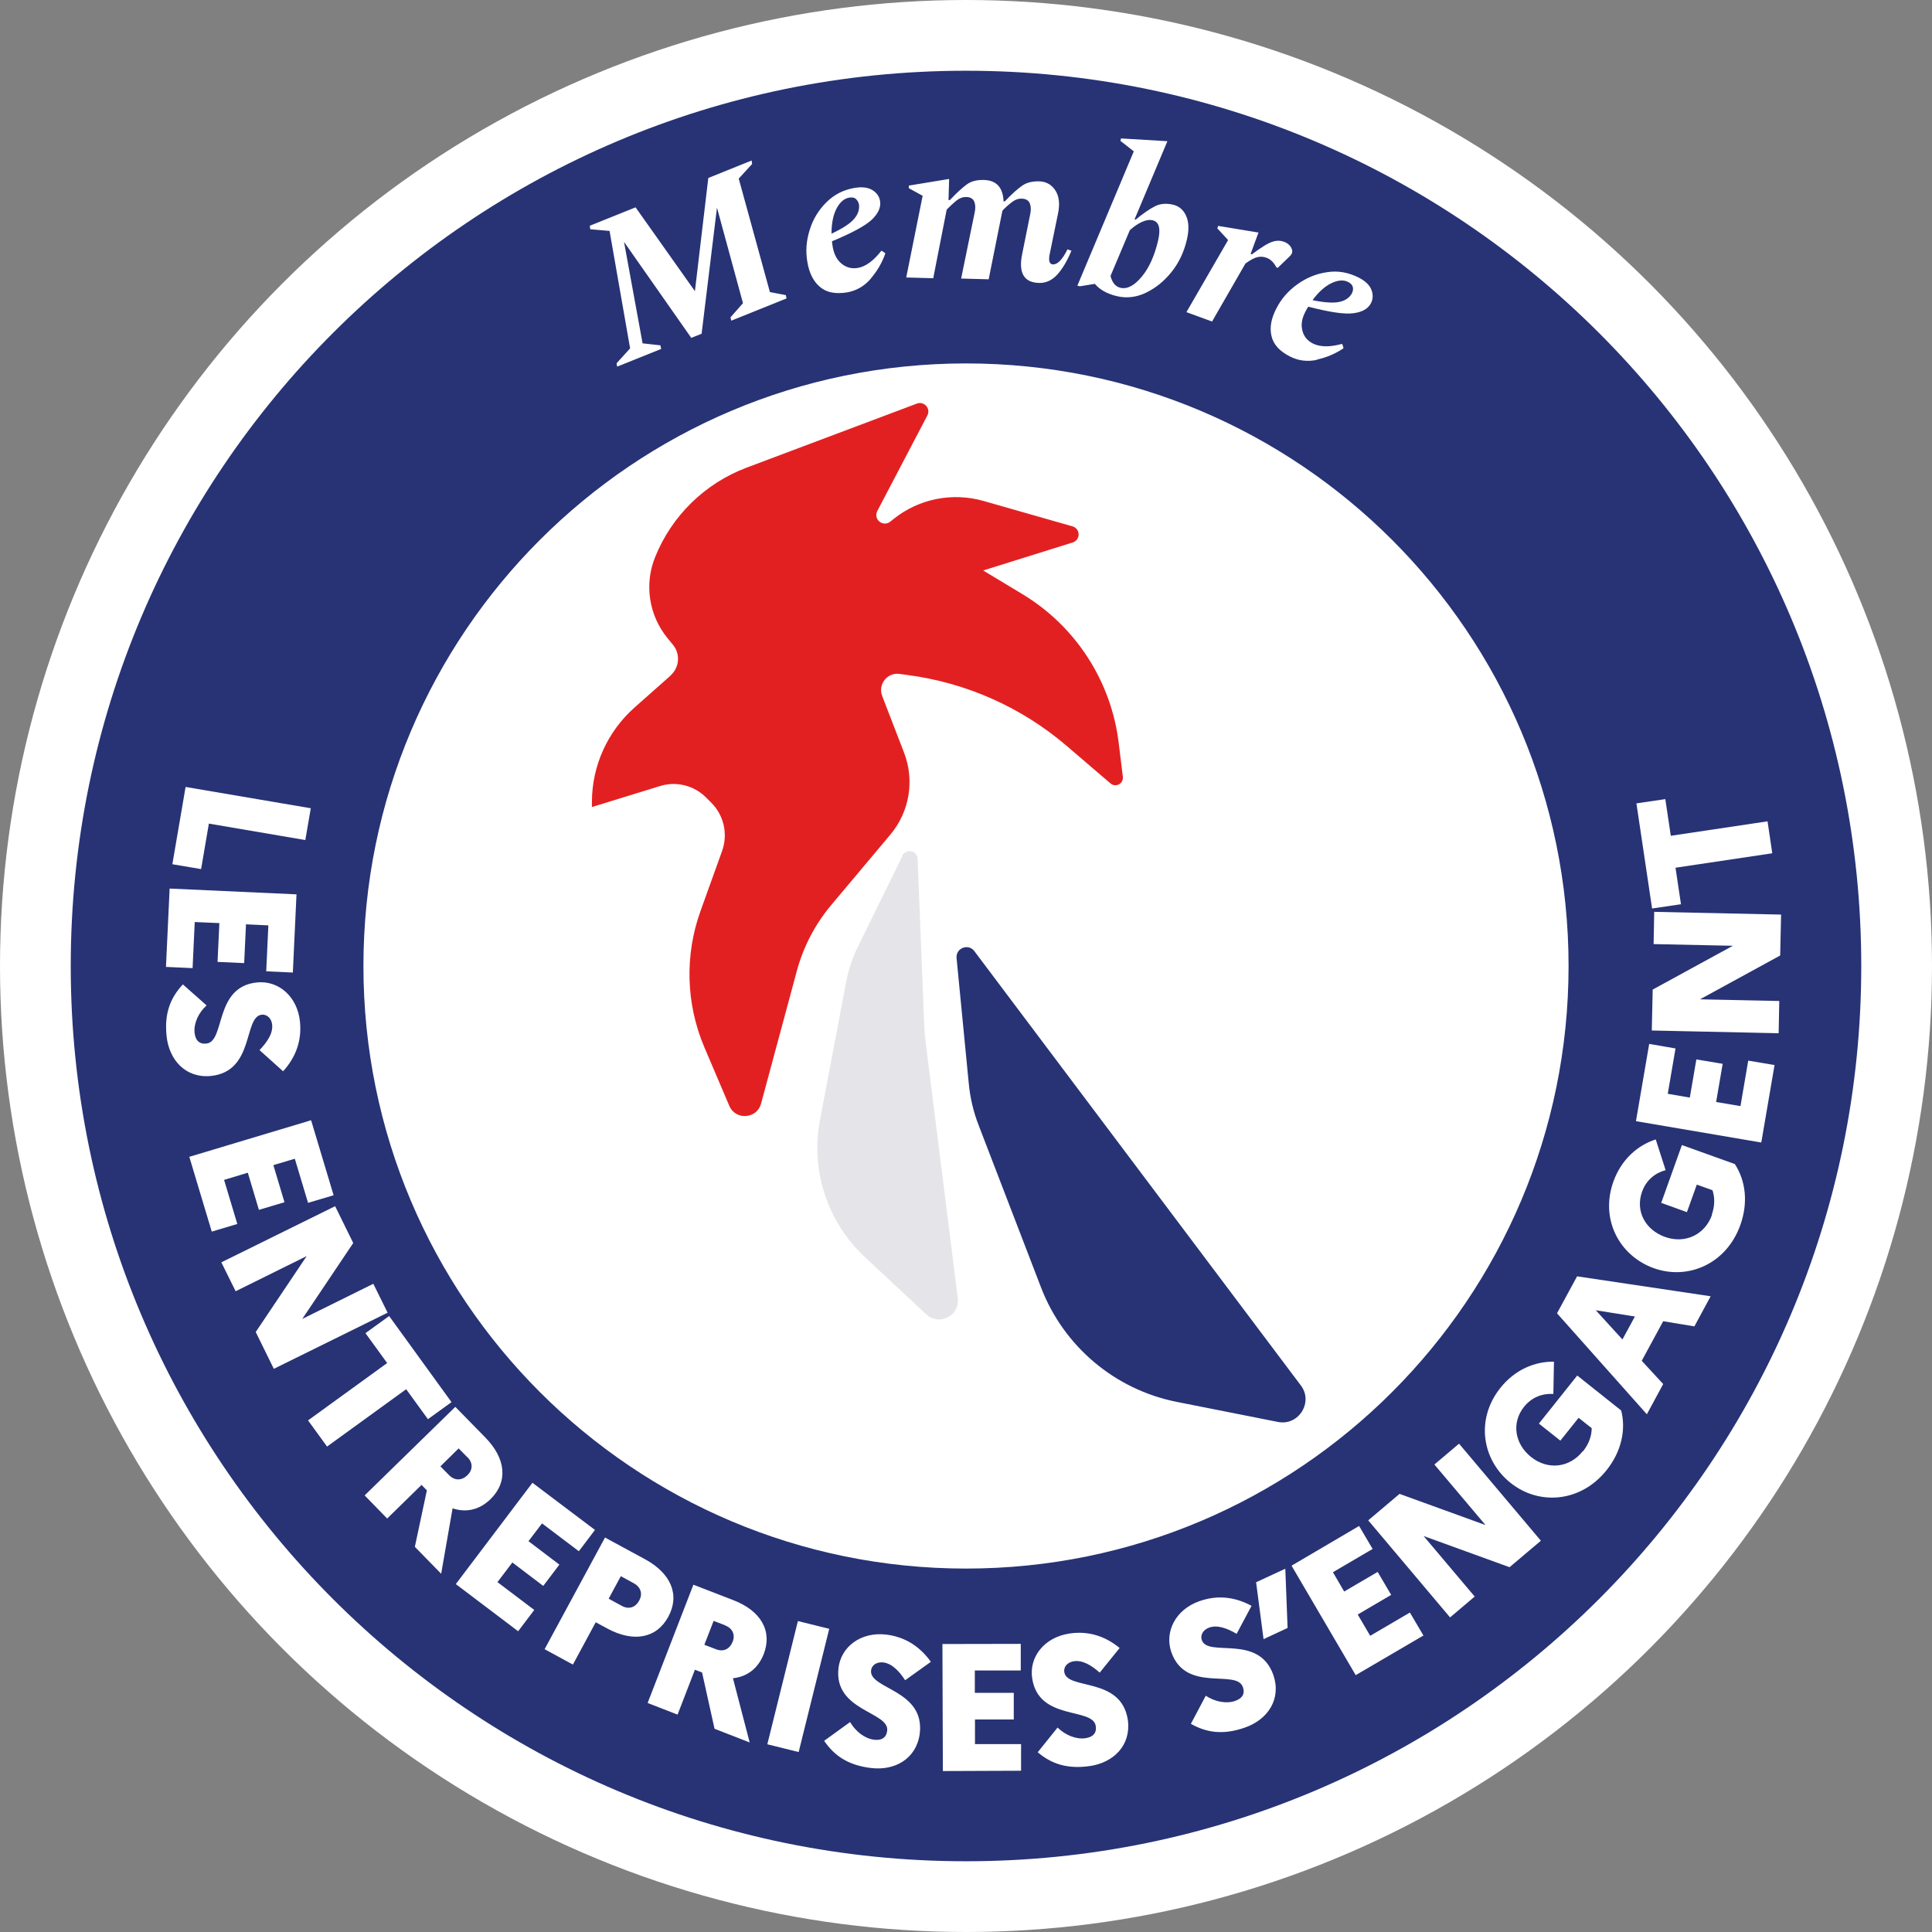 <svg viewBox="0 0 127 127" xmlns="http://www.w3.org/2000/svg" data-name="Calque 2" id="Calque_2">
  <rect x="0" y="0" width="127" height="127" fill="#808080" stroke="none"/>
  <defs>
    <style>
      .cls-1 {
        fill: #273375;
      }

      .cls-2 {
        fill: #e32021;
      }

      .cls-3 {
        fill: #fff;
      }

      .cls-4 {
        fill: #e5e5e9;
      }
    </style>
  </defs>
  <g data-name="Calque 1" id="Calque_1-2">
    <g>
      <circle r="63.5" cy="63.5" cx="63.5" class="cls-3"></circle>
      <g>
        <path d="M103.11,63.5c0,21.87-17.73,39.61-39.61,39.61s-39.61-17.73-39.61-39.61S41.62,23.89,63.5,23.89s39.61,17.73,39.61,39.61M122.35,63.5c0-32.5-26.35-58.85-58.85-58.85S4.65,31,4.65,63.5s26.35,58.85,58.85,58.85,58.85-26.35,58.85-58.85" class="cls-1"></path>
        <path d="M88.93,18.88c.03.13,0,.26-.05.38-.15.29-.42.49-.81.58s-.99.06-1.79-.11c.39-.53.8-.9,1.23-1.11.43-.21.81-.24,1.12-.08.17.09.27.2.3.34M86.56,23.64c.64-.14,1.23-.39,1.76-.75l-.08-.26-.04-.02c-.81.22-1.44.2-1.9-.03-.37-.19-.6-.48-.69-.86-.1-.38-.03-.79.2-1.23.06-.12.12-.23.19-.33,1.39.36,2.38.51,2.96.43.58-.07.97-.29,1.16-.66.14-.27.15-.57.03-.88-.12-.31-.4-.58-.83-.8-.67-.34-1.36-.47-2.07-.36-.72.1-1.37.37-1.97.8-.6.43-1.05.95-1.37,1.57-.35.67-.46,1.27-.33,1.82.12.55.52,1,1.21,1.35.56.29,1.16.36,1.8.22M79.69,21.11l2.18-3.79c.34-.24.6-.38.8-.42.19-.04.39-.03.57.04.23.08.42.24.56.46l.11.18.08.03.81-.78c.06-.07.11-.13.13-.2.04-.11.01-.25-.08-.4-.1-.15-.25-.27-.45-.34-.23-.08-.48-.09-.75,0-.27.08-.73.36-1.36.83l-.08-.03.52-1.41h-.04s-2.61-.43-2.61-.43l-.06.16.71.77-2.74,4.74,1.7.62ZM76.13,15.8c-.23.99-.58,1.79-1.07,2.38-.49.59-.95.84-1.4.74-.33-.07-.55-.34-.66-.78l1.27-3.01c.26-.24.53-.42.79-.54.26-.12.5-.16.71-.11.42.1.54.54.36,1.32M75.33,19.24c.63-.3,1.19-.75,1.68-1.36.49-.61.82-1.32,1.01-2.13.15-.64.13-1.16-.05-1.56-.18-.4-.47-.65-.88-.74-.45-.1-.85-.06-1.19.12-.35.18-.77.47-1.25.87l-.07-.02,2.16-5.14h-.04s-3.01-.18-3.01-.18l-.04.16.88.69-3.71,8.83.16.04.99-.16c.33.39.82.66,1.46.81.64.15,1.28.07,1.91-.23M61.35,18.27l.88-4.49c.19-.2.4-.39.61-.57.22-.18.44-.26.66-.26.28,0,.46.11.54.3.08.19.09.42.04.67l-.9,4.39,1.81.05.89-4.44.02-.08c.18-.19.38-.37.6-.54.22-.17.43-.25.66-.24.27,0,.45.11.53.3.08.19.09.42.04.67l-.53,2.63c-.27,1.27.1,1.91,1.1,1.94.45.01.85-.17,1.19-.54s.66-.9.94-1.58l-.26-.09c-.33.67-.65,1-.95.99-.23,0-.31-.23-.22-.67l.55-2.68c.13-.63.07-1.14-.18-1.52-.25-.38-.61-.58-1.07-.59-.44-.01-.81.08-1.1.28-.29.2-.68.54-1.15,1.04h-.08c-.04-.92-.47-1.39-1.3-1.41-.45-.01-.82.08-1.1.28-.28.2-.66.54-1.13,1.04h-.09s.04-1.38.04-1.38h-.04s-2.61.43-2.61.43v.17s.91.5.91.5l-1.08,5.37,1.81.05ZM56.27,13.09c.1.09.16.2.19.33.05.32-.04.64-.3.95-.25.31-.75.64-1.5.99,0-.65.1-1.2.32-1.63.22-.43.5-.68.85-.74.19-.03.34,0,.44.09M57.24,18.31c.43-.5.75-1.05.96-1.66l-.23-.16h-.04c-.51.66-1.03,1.03-1.53,1.12-.41.07-.76-.02-1.07-.27-.31-.25-.5-.61-.59-1.1-.02-.13-.04-.26-.05-.38,1.33-.55,2.21-1.03,2.63-1.43.42-.41.6-.82.53-1.22-.05-.3-.22-.54-.51-.72-.29-.17-.67-.22-1.15-.14-.74.12-1.36.44-1.88.96-.51.51-.88,1.12-1.09,1.82-.22.7-.27,1.39-.15,2.08.12.74.4,1.29.83,1.65.43.37,1.02.48,1.78.36.62-.11,1.14-.41,1.57-.91M43.46,22.92l-.05-.22-1.17-.13-1.22-6.67,4.42,6.31.68-.27,1.01-8.29,1.71,6.28-.82.93.05.22,3.63-1.46-.04-.22-1.05-.2-2.05-7.46.88-.96-.03-.23-2.85,1.15-.88,7.44-3.9-5.51-3.01,1.21.03.23,1.27.11,1.35,7.72-.89.98.04.22,2.89-1.16Z" class="cls-3"></path>
        <path d="M110.5,59.45l-.36-2.41,6.36-.95-.31-2.1-6.36.95-.36-2.41-1.9.28,1.03,6.91,1.9-.28ZM116.92,67.92l.04-2.12-5.21-.11,5.27-2.88.06-2.69-8.34-.18-.04,2.12,5.21.11-5.27,2.88-.06,2.69,8.34.18ZM115.78,75.09l.87-5.08-1.73-.29-.51,2.99-1.6-.27.43-2.51-1.73-.29-.43,2.51-1.45-.25.51-2.98-1.73-.3-.87,5.08,8.22,1.4ZM112.54,79.86c-.47,1.31-1.77,1.92-3.09,1.45-1.31-.47-1.96-1.71-1.51-2.97.28-.79.88-1.24,1.55-1.42l-.65-2.02c-1.21.39-2.26,1.33-2.78,2.76-.9,2.5.4,4.89,2.64,5.7,2.24.81,4.78-.26,5.7-2.83.53-1.48.35-2.92-.36-4.01l-3.48-1.25-1.36,3.8,1.69.61.65-1.81,1.03.37c.16.48.16,1.03-.05,1.62M106.65,88.05l-1.75-1.92,2.57.41-.82,1.51ZM108.26,92.96l1.07-1.98-1.41-1.53,1.41-2.6,2.05.34,1.07-1.98-8.78-1.31-1.32,2.43,5.9,6.63ZM104.04,95.4c-.87,1.09-2.29,1.25-3.39.38-1.09-.87-1.3-2.26-.47-3.3.52-.65,1.23-.89,1.93-.85l.04-2.12c-1.27-.02-2.57.53-3.52,1.72-1.66,2.08-1.2,4.76.67,6.25s4.61,1.29,6.31-.84c.98-1.23,1.28-2.66.96-3.92l-2.89-2.3-2.52,3.16,1.41,1.12,1.2-1.5.86.68c0,.5-.18,1.03-.57,1.52M95.32,106.32l1.62-1.37-3.36-3.98,5.65,2.05,2.06-1.74-5.38-6.38-1.62,1.37,3.36,3.98-5.65-2.05-2.06,1.74,5.38,6.38ZM89.13,110.11l4.44-2.6-.89-1.51-2.61,1.53-.82-1.4,2.2-1.29-.89-1.51-2.2,1.29-.74-1.27,2.61-1.53-.89-1.51-4.44,2.61,4.22,7.2ZM84.64,107.02l-.15-3.9-1.92.89.49,3.74,1.59-.74ZM78.29,113.32c1.01.57,2.1.75,3.55.24,1.49-.52,2.4-1.86,1.87-3.44-.97-2.76-4.3-1.14-4.71-2.31-.11-.33.08-.67.48-.82.53-.19,1.16.03,1.81.41l.98-1.84c-1.01-.55-2.17-.75-3.42-.31-1.6.56-2.31,2.04-1.85,3.36.95,2.7,4.28,1.08,4.7,2.29.16.45-.05.75-.51.91-.57.2-1.32.06-1.93-.34l-.98,1.85ZM68.21,115.18c.88.75,1.92,1.13,3.44.91,1.56-.23,2.71-1.37,2.49-3.02-.43-2.89-4-1.94-4.18-3.16-.05-.34.2-.64.63-.71.56-.08,1.14.25,1.7.75l1.31-1.62c-.89-.73-1.99-1.15-3.3-.95-1.67.25-2.66,1.56-2.45,2.94.42,2.83,3.99,1.88,4.18,3.14.07.47-.19.73-.68.8-.6.09-1.31-.19-1.83-.7l-1.31,1.63ZM61.97,116.42l5.15-.02v-1.75s-3.03,0-3.03,0v-1.62s2.55,0,2.55,0v-1.75s-2.56,0-2.56,0v-1.47s3.02,0,3.02,0v-1.75s-5.15.01-5.15.01l.03,8.35ZM54.18,114.44c.65.95,1.55,1.6,3.08,1.78,1.56.19,2.98-.6,3.2-2.26.35-2.9-3.35-2.92-3.2-4.16.04-.34.37-.57.8-.52.56.07,1.03.54,1.44,1.17l1.69-1.21c-.67-.94-1.62-1.63-2.93-1.79-1.68-.2-2.98.81-3.14,2.19-.34,2.84,3.35,2.87,3.2,4.13-.06.47-.38.65-.86.59-.6-.07-1.21-.53-1.58-1.16l-1.7,1.23ZM50.44,114.66l2.06.51,2.01-8.1-2.06-.51-2.01,8.1ZM47.67,106.85c.5.19.67.63.49,1.07-.19.48-.6.69-1.1.49l-.76-.29.61-1.57.76.29ZM42.56,111.94l1.98.77,1.14-2.95.47.18.82,3.7,2.31.9-1.1-4.22c.93-.1,1.65-.64,2.02-1.58.59-1.52-.18-2.86-2.01-3.56l-2.61-1.01-3.01,7.78ZM41.67,104.08c.47.26.58.71.35,1.13-.24.45-.68.61-1.15.35l-.86-.47.8-1.48.86.47ZM35.8,108.41l1.86,1.01,1.5-2.78.76.41c1.72.93,3.24.65,4.01-.77.78-1.44.18-2.86-1.54-3.79l-2.62-1.42-3.97,7.34ZM29.95,104.12l4.11,3.11,1.06-1.4-2.42-1.83.98-1.29,2.03,1.54,1.06-1.4-2.03-1.54.89-1.17,2.42,1.83,1.06-1.4-4.11-3.1-5.03,6.65ZM30.73,95.79c.38.38.34.85,0,1.18-.37.36-.83.38-1.21,0l-.57-.58,1.2-1.18.57.58ZM23.97,98.3l1.48,1.52,2.26-2.21.35.36-.79,3.71,1.73,1.77.75-4.3c.89.3,1.77.1,2.49-.6,1.17-1.14,1.02-2.68-.35-4.07l-1.96-2-5.97,5.83ZM24.02,87.63l1.43,1.97-5.2,3.77,1.25,1.72,5.2-3.77,1.43,1.97,1.55-1.12-4.1-5.66-1.55,1.12ZM14.55,82.98l.94,1.9,4.67-2.31-3.35,4.99,1.19,2.42,7.48-3.69-.94-1.9-4.67,2.31,3.35-4.99-1.19-2.42-7.48,3.69ZM12.44,76.03l1.48,4.93,1.68-.5-.87-2.9,1.56-.47.73,2.44,1.68-.5-.73-2.44,1.41-.42.87,2.9,1.68-.5-1.48-4.93-7.99,2.4ZM12.02,64.71c-.79.85-1.23,1.86-1.07,3.39.16,1.57,1.24,2.78,2.9,2.63,2.91-.29,2.13-3.9,3.36-4.03.34-.03.64.24.68.66.06.56-.31,1.12-.83,1.67l1.55,1.39c.78-.86,1.24-1.93,1.11-3.25-.17-1.69-1.43-2.73-2.82-2.59-2.85.28-2.07,3.9-3.34,4.02-.47.05-.72-.23-.77-.72-.06-.61.25-1.3.79-1.79l-1.57-1.39ZM11.15,58.42l-.24,5.14,1.75.08.14-3.03,1.62.07-.12,2.55,1.75.08.12-2.55,1.47.07-.14,3.02,1.75.08.24-5.14-8.33-.38ZM12.2,51.73l-.87,5.08,1.89.32.51-2.99,6.34,1.08.36-2.09-8.23-1.4Z" class="cls-3"></path>
      </g>
      <g>
        <path d="M59.33,56.25l-2.96,6.03c-.34.7-.59,1.45-.74,2.22l-1.73,9.13c-.63,3.31.49,6.71,2.95,9l4.04,3.77c.84.79,2.21.09,2.07-1.06l-2.12-16.88c-.04-.31-.06-.62-.08-.93l-.44-11.07c-.02-.55-.76-.71-1.01-.21" class="cls-4"></path>
        <path d="M64.07,62.55c-.38-.56-1.25-.25-1.19.43l.8,8.22c.09.96.31,1.9.66,2.79l4.1,10.66c1.49,3.86,4.85,6.69,8.9,7.5l6.66,1.32c1.39.28,2.37-1.34,1.48-2.44l-21.41-28.48Z" class="cls-1"></path>
        <path d="M44.08,44.41l-2.37,2.1c-1.78,1.58-2.8,3.84-2.8,6.21v.33l4.48-1.38c1.07-.33,2.23-.04,3.02.75l.35.35c.83.83,1.1,2.06.71,3.16l-1.42,3.95c-1.05,2.91-.96,6.11.25,8.96l1.64,3.85c.41.97,1.82.87,2.09-.15l2.34-8.68c.43-1.61,1.21-3.11,2.29-4.39l3.87-4.61c1.26-1.5,1.6-3.56.9-5.38l-1.44-3.73c-.29-.76.33-1.56,1.14-1.45l.52.07c3.88.51,7.52,2.13,10.49,4.68l2.86,2.45c.34.29.87.01.81-.44l-.27-2.21c-.49-4.07-2.83-7.69-6.34-9.8l-2.57-1.55,5.88-1.84c.53-.16.52-.91-.01-1.06l-5.85-1.67c-2.04-.58-4.23-.15-5.89,1.17l-.24.19c-.48.38-1.13-.16-.85-.7l3.29-6.28c.24-.45-.21-.96-.69-.78l-11.19,4.21c-2.74,1.03-4.93,3.17-6.02,5.89-.72,1.79-.4,3.83.82,5.32l.36.44c.5.61.42,1.49-.16,2.01" class="cls-2"></path>
      </g>
    </g>
  </g>
</svg>